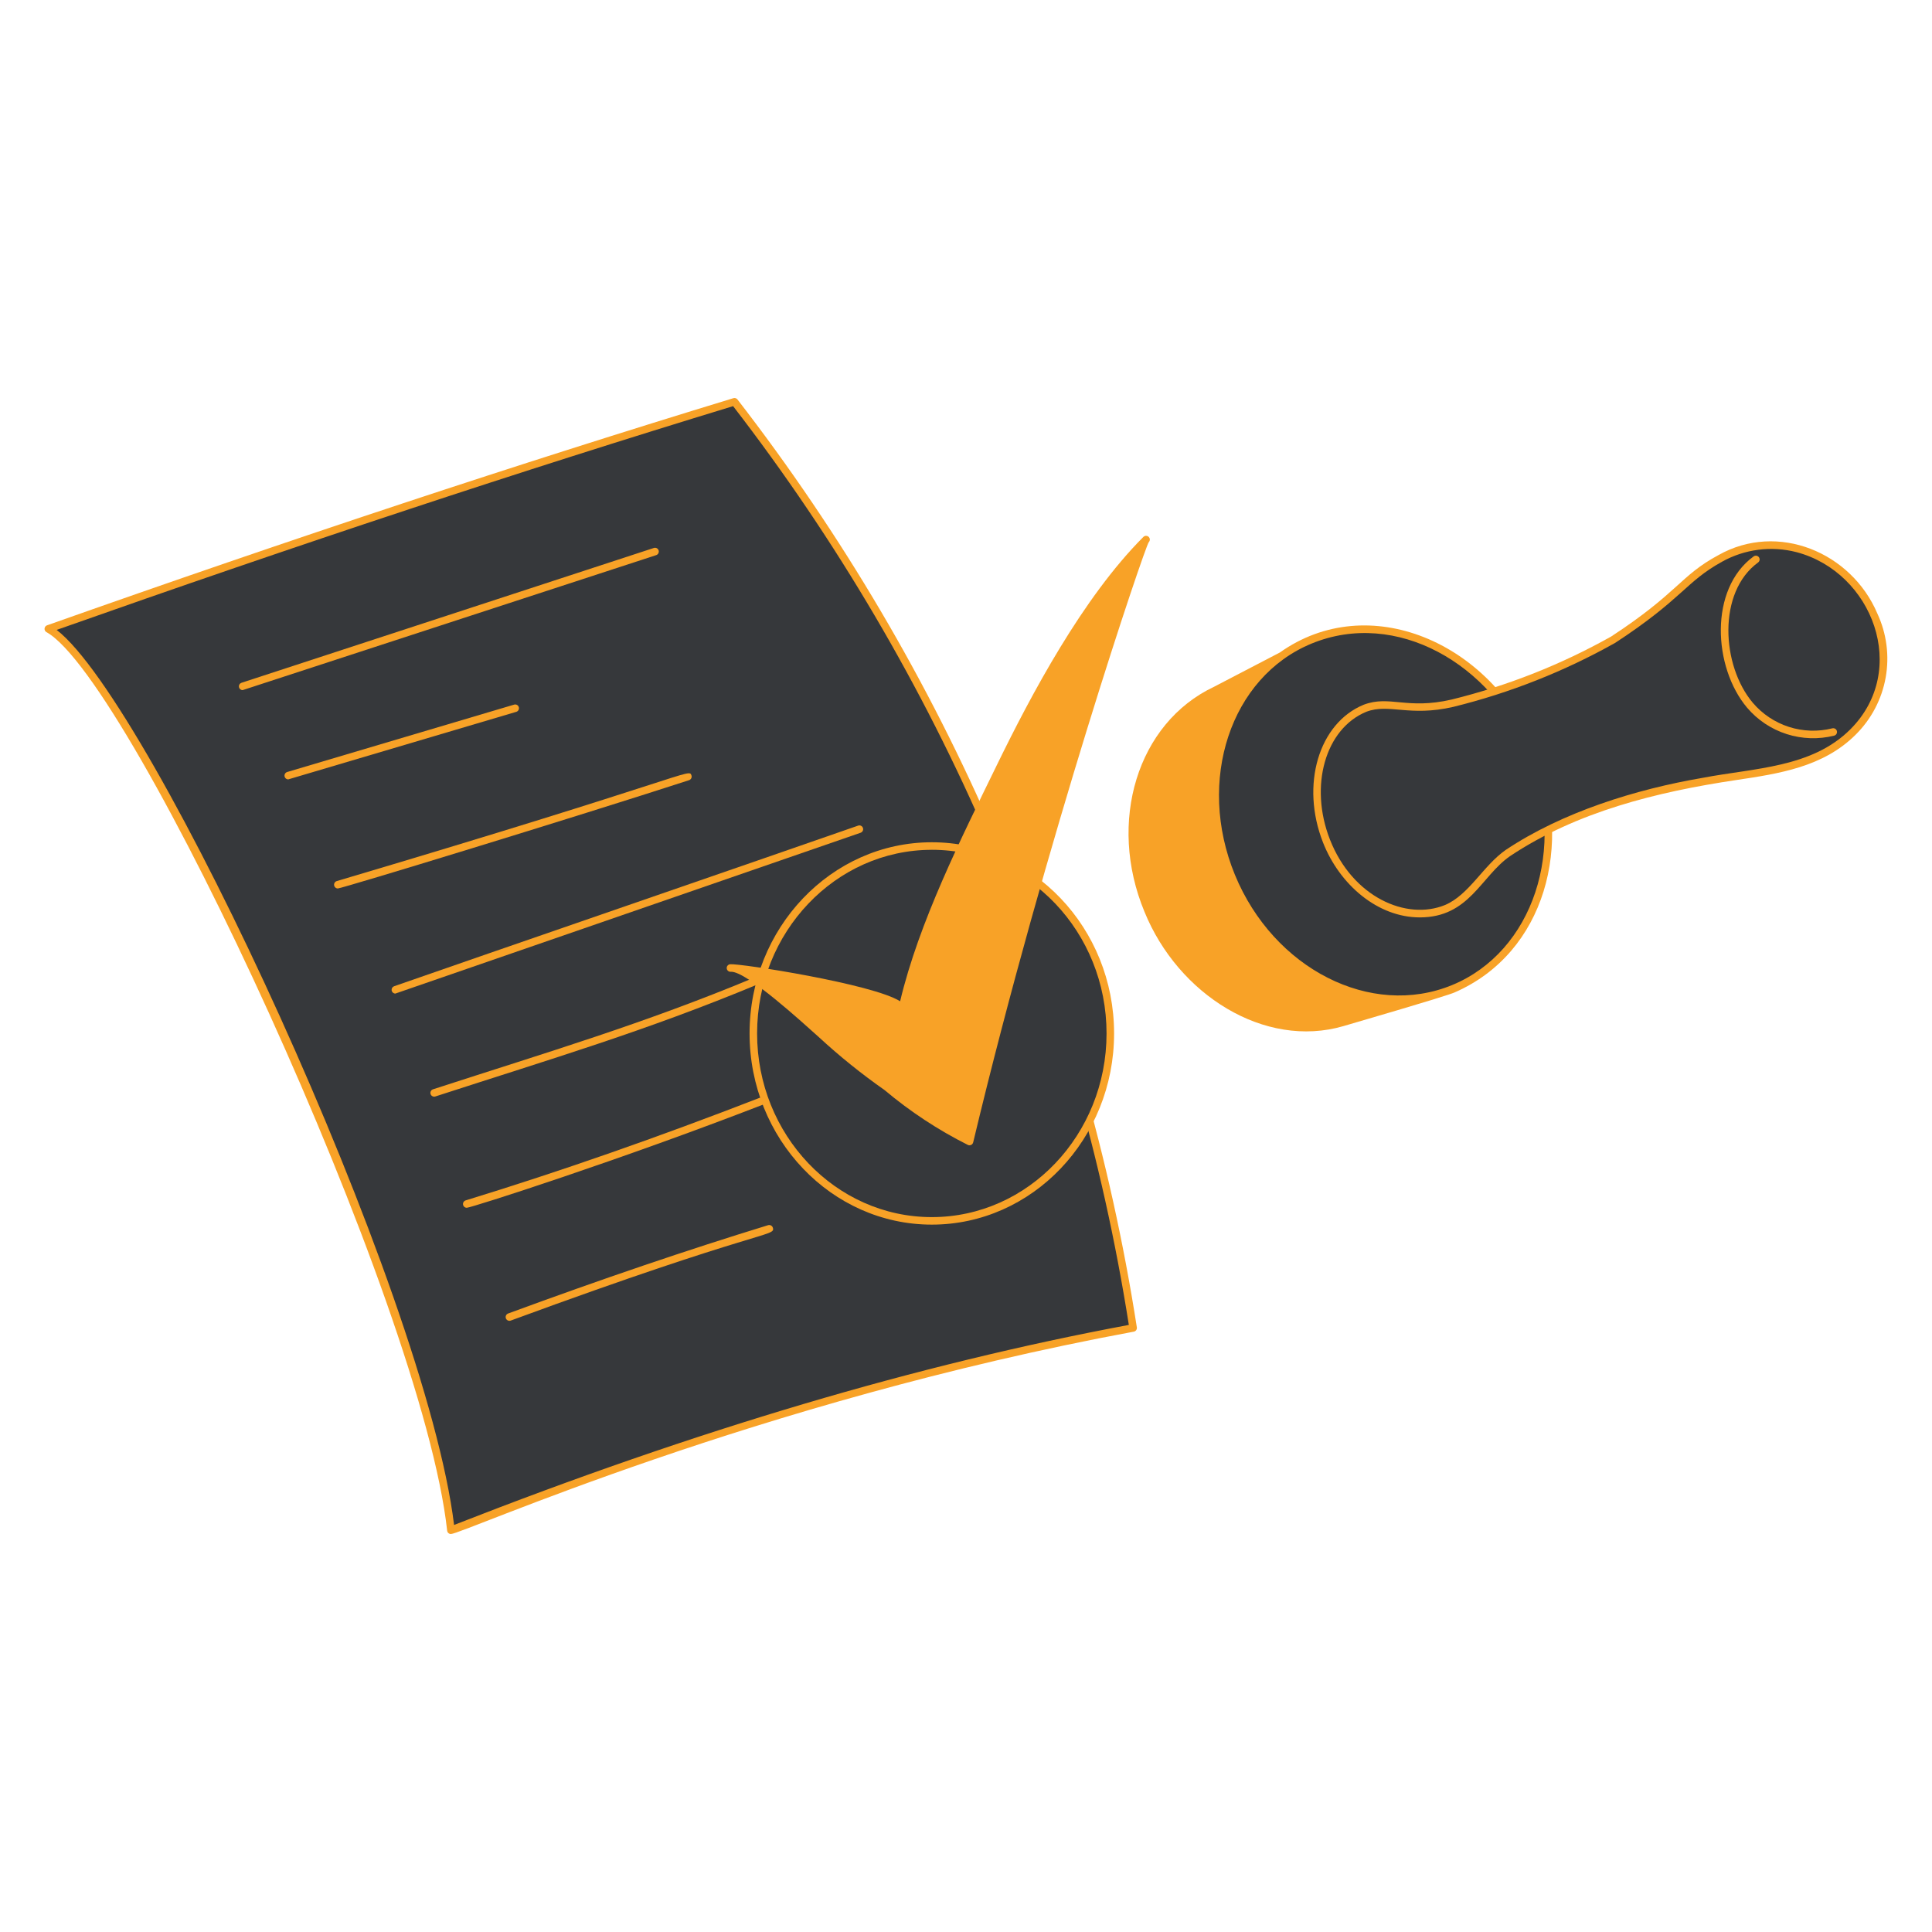 <svg width="174" height="174" viewBox="0 0 174 174" fill="none" xmlns="http://www.w3.org/2000/svg">
<path d="M40.609 137.817C60.614 129.958 80.89 123.528 102.052 119.599C97.333 89.205 84.98 60.506 66.15 36.185C45.342 42.527 24.801 49.404 4.35 56.639C12.298 61.013 38.376 117.451 40.609 137.817Z" fill="#36383B"/>
<path d="M40.609 138.157C40.525 138.157 40.445 138.126 40.382 138.07C40.32 138.014 40.281 137.937 40.272 137.854C38.029 117.398 11.816 61.135 4.186 56.934C4.129 56.902 4.082 56.854 4.051 56.797C4.021 56.739 4.007 56.674 4.012 56.609C4.018 56.544 4.042 56.481 4.081 56.429C4.121 56.378 4.175 56.339 4.237 56.317C26.482 48.448 46.702 41.761 66.051 35.86C66.117 35.84 66.187 35.841 66.253 35.862C66.319 35.883 66.376 35.923 66.418 35.977C85.27 60.35 97.644 89.1 102.387 119.546C102.401 119.633 102.38 119.722 102.329 119.794C102.278 119.866 102.201 119.916 102.114 119.931C67.983 126.268 41.651 138.157 40.609 138.157ZM5.102 56.731C13.613 63.264 38.32 116.268 40.895 137.34C62.751 128.777 82.636 122.882 101.666 119.325C96.915 89.189 84.659 60.734 66.025 36.578C46.938 42.398 27 48.993 5.102 56.731Z" fill="#F8a227"/>
<path d="M21.855 62.154C21.774 62.154 21.696 62.125 21.635 62.073C21.574 62.021 21.533 61.948 21.521 61.869C21.508 61.789 21.524 61.708 21.566 61.639C21.607 61.571 21.672 61.519 21.748 61.493L58.899 49.347C58.984 49.323 59.074 49.332 59.152 49.373C59.23 49.415 59.288 49.484 59.316 49.568C59.343 49.651 59.337 49.742 59.298 49.822C59.26 49.901 59.192 49.962 59.11 49.992L21.855 62.154Z" fill="#F8a227"/>
<path d="M25.962 70.193C25.881 70.193 25.802 70.164 25.74 70.11C25.678 70.057 25.638 69.983 25.626 69.902C25.615 69.822 25.632 69.739 25.676 69.671C25.72 69.602 25.788 69.551 25.866 69.528L46.317 63.456C46.402 63.434 46.492 63.447 46.568 63.49C46.644 63.533 46.7 63.604 46.725 63.688C46.75 63.772 46.741 63.862 46.701 63.94C46.661 64.018 46.593 64.077 46.51 64.105L25.962 70.193Z" fill="#F8a227"/>
<path d="M30.427 80.017C30.346 80.017 30.267 79.988 30.205 79.934C30.143 79.881 30.103 79.807 30.091 79.726C30.079 79.646 30.097 79.563 30.141 79.495C30.185 79.426 30.253 79.375 30.331 79.352C62.286 69.874 62.051 69.147 62.275 69.838C62.303 69.923 62.296 70.016 62.255 70.096C62.214 70.177 62.143 70.237 62.058 70.265C51.699 73.63 30.793 80.017 30.427 80.017Z" fill="#F8a227"/>
<path d="M35.607 89.483C35.528 89.483 35.45 89.454 35.389 89.403C35.328 89.351 35.287 89.28 35.273 89.201C35.26 89.122 35.275 89.041 35.315 88.972C35.356 88.903 35.42 88.85 35.495 88.823C42.641 86.322 70.148 76.856 77.291 74.355C77.375 74.327 77.468 74.333 77.548 74.373C77.628 74.412 77.689 74.481 77.718 74.565C77.748 74.649 77.743 74.741 77.705 74.822C77.667 74.903 77.599 74.965 77.515 74.996L35.607 89.483Z" fill="#F8a227"/>
<path d="M38.986 98.109C49.513 94.688 57.879 92.23 67.985 88.027C68.026 88.009 68.07 88 68.115 88C68.159 88 68.203 88.009 68.245 88.026C68.327 88.061 68.393 88.127 68.429 88.209C68.446 88.251 68.455 88.295 68.455 88.339C68.456 88.384 68.447 88.428 68.43 88.469C68.413 88.51 68.388 88.548 68.356 88.579C68.325 88.611 68.287 88.636 68.246 88.653C58.125 92.863 49.767 95.321 39.196 98.754C39.111 98.778 39.021 98.769 38.943 98.727C38.865 98.686 38.807 98.616 38.779 98.533C38.752 98.449 38.758 98.358 38.797 98.279C38.835 98.2 38.903 98.139 38.986 98.109Z" fill="#F8a227"/>
<path d="M42.038 108.774C41.956 108.774 41.878 108.745 41.816 108.692C41.755 108.639 41.714 108.565 41.702 108.485C41.69 108.404 41.707 108.322 41.751 108.254C41.794 108.185 41.861 108.134 41.938 108.11C50.52 105.476 59.218 102.44 68.528 98.83C68.612 98.801 68.703 98.805 68.784 98.841C68.864 98.878 68.927 98.944 68.96 99.027C68.992 99.109 68.99 99.201 68.955 99.282C68.921 99.364 68.855 99.428 68.774 99.463C55.887 104.46 42.449 108.774 42.038 108.774Z" fill="#F8a227"/>
<path d="M45.762 118.297C54.251 115.174 61.911 112.572 69.179 110.342C69.265 110.317 69.357 110.326 69.437 110.368C69.516 110.41 69.576 110.481 69.603 110.567C69.857 111.397 68.754 110.567 45.997 118.934C45.955 118.949 45.911 118.956 45.866 118.954C45.822 118.953 45.778 118.942 45.737 118.923C45.697 118.905 45.66 118.878 45.63 118.846C45.6 118.813 45.576 118.774 45.561 118.733C45.546 118.691 45.538 118.646 45.54 118.602C45.542 118.557 45.553 118.514 45.571 118.473C45.59 118.433 45.616 118.396 45.649 118.366C45.682 118.336 45.72 118.312 45.762 118.297Z" fill="#F8a227"/>
<path d="M83.923 109.953C92.801 109.953 99.998 102.396 99.998 93.074C99.998 83.752 92.801 76.195 83.923 76.195C75.044 76.195 67.848 83.752 67.848 93.074C67.848 102.396 75.044 109.953 83.923 109.953Z" fill="#36383B"/>
<path d="M83.923 110.292C74.875 110.292 67.508 102.568 67.508 93.074C67.508 83.579 74.871 75.856 83.923 75.856C92.974 75.856 100.337 83.579 100.337 93.074C100.337 102.568 92.973 110.292 83.923 110.292ZM83.923 76.536C75.245 76.536 68.186 83.956 68.186 93.075C68.186 102.195 75.245 109.616 83.923 109.616C92.6 109.616 99.658 102.196 99.658 93.075C99.658 83.955 92.599 76.534 83.923 76.534V76.536Z" fill="#F8a227"/>
<path d="M102.972 48.359C97.517 53.824 92.88 62.541 89.78 68.902C86.544 75.534 82.761 83.058 81.067 90.178C78.61 88.612 66.684 86.76 65.762 86.842C65.673 86.849 65.589 86.892 65.531 86.96C65.472 87.028 65.444 87.117 65.451 87.207C65.457 87.297 65.5 87.38 65.568 87.439C65.637 87.497 65.726 87.526 65.816 87.519C67.216 87.432 72.4 92.205 73.758 93.416C75.617 95.131 77.59 96.719 79.662 98.171C81.966 100.109 84.489 101.77 87.18 103.12C87.225 103.14 87.275 103.149 87.325 103.148C87.399 103.146 87.472 103.12 87.53 103.073C87.588 103.026 87.629 102.961 87.646 102.888C94.157 75.65 103.132 49.184 103.461 48.83C103.508 48.782 103.539 48.721 103.552 48.655C103.564 48.589 103.556 48.52 103.529 48.459C103.502 48.397 103.457 48.345 103.401 48.309C103.344 48.273 103.278 48.254 103.211 48.256C103.166 48.257 103.122 48.266 103.081 48.284C103.04 48.302 103.003 48.327 102.972 48.359Z" fill="#F8a227"/>
<path d="M130.904 89.033C138.385 85.956 141.56 76.436 137.994 67.771C134.43 59.104 125.476 54.573 117.995 57.65C110.514 60.727 107.339 70.248 110.904 78.913C114.469 87.58 123.424 92.111 130.904 89.033Z" fill="#36383B"/>
<path d="M138.308 67.64C134.259 57.798 123.234 53.111 115.265 58.766L109.319 61.863C102.446 65.114 99.706 74.014 103.077 82.124C106.107 89.569 113.88 94.488 120.999 92.412C129.037 90.063 130.633 89.541 130.999 89.383C139.216 85.808 141.723 75.933 138.308 67.64ZM130.775 88.719C123.479 91.72 114.706 87.263 111.218 78.784C107.73 70.305 110.828 60.964 118.123 57.962C125.722 54.838 134.329 59.752 137.68 67.898C141.168 76.378 138.069 85.719 130.775 88.719Z" fill="#F8a227"/>
<path d="M154.924 50.294C151.485 52.192 151.07 53.829 145.276 57.618C140.724 60.147 135.86 62.07 130.809 63.336C129.605 63.592 128.377 63.712 127.147 63.693C125.718 63.606 124.371 63.225 122.95 63.78C118.997 65.329 117.502 70.746 119.47 75.747C121.438 80.749 126.356 83.451 130.276 81.82C132.605 80.851 133.745 78.228 135.813 76.819C137.928 75.393 140.206 74.224 142.599 73.339C155.224 68.574 161.871 70.946 166.89 65.927C172.442 60.376 168.88 51.237 161.89 49.405C159.54 48.797 157.046 49.115 154.924 50.294Z" fill="#36383B"/>
<path d="M127.873 82.623C124.079 82.623 120.648 79.683 119.151 75.872C117.116 70.692 118.763 65.127 122.821 63.467C125.159 62.589 126.694 63.937 130.732 63.003C135.759 61.768 140.595 59.858 145.108 57.324C151.165 53.362 151.309 51.856 154.758 49.998C160.124 46.967 166.742 49.752 169.077 55.253C169.914 57.051 170.177 59.064 169.828 61.017C169.479 62.97 168.536 64.767 167.127 66.164C164.208 69.083 160.222 69.676 156.366 70.253C149.232 71.315 141.997 73.105 135.997 77.105C133.36 78.936 132.336 82.622 127.873 82.623ZM123.068 64.098C119.36 65.616 117.882 70.787 119.782 75.623C121.815 80.797 126.667 82.931 130.144 81.506C132.308 80.591 133.583 77.955 135.616 76.541C140.719 73.139 147.301 71.087 153.346 70.054C157.982 69.163 163.177 69.16 166.648 65.683C171.983 60.349 168.657 51.544 161.801 49.729C159.535 49.143 157.13 49.452 155.085 50.592C151.779 52.419 151.567 53.91 145.462 57.901C140.885 60.47 135.982 62.408 130.885 63.663C126.917 64.58 125.115 63.331 123.068 64.098Z" fill="#F8a227"/>
<path d="M157.346 63.736C154.283 60.1 153.908 53.04 157.937 50.11C158.01 50.057 158.101 50.035 158.19 50.049C158.279 50.063 158.358 50.112 158.411 50.185C158.464 50.258 158.486 50.348 158.472 50.437C158.458 50.526 158.409 50.606 158.336 50.659C154.671 53.325 155.03 59.937 157.861 63.294C158.721 64.306 159.847 65.058 161.111 65.465C162.376 65.871 163.729 65.917 165.018 65.596C165.105 65.573 165.198 65.585 165.276 65.63C165.354 65.676 165.41 65.75 165.433 65.837C165.457 65.924 165.444 66.017 165.399 66.095C165.354 66.173 165.279 66.23 165.192 66.253C163.78 66.606 162.296 66.558 160.91 66.113C159.524 65.668 158.289 64.845 157.346 63.736Z" fill="#F8a227"/>
</svg>